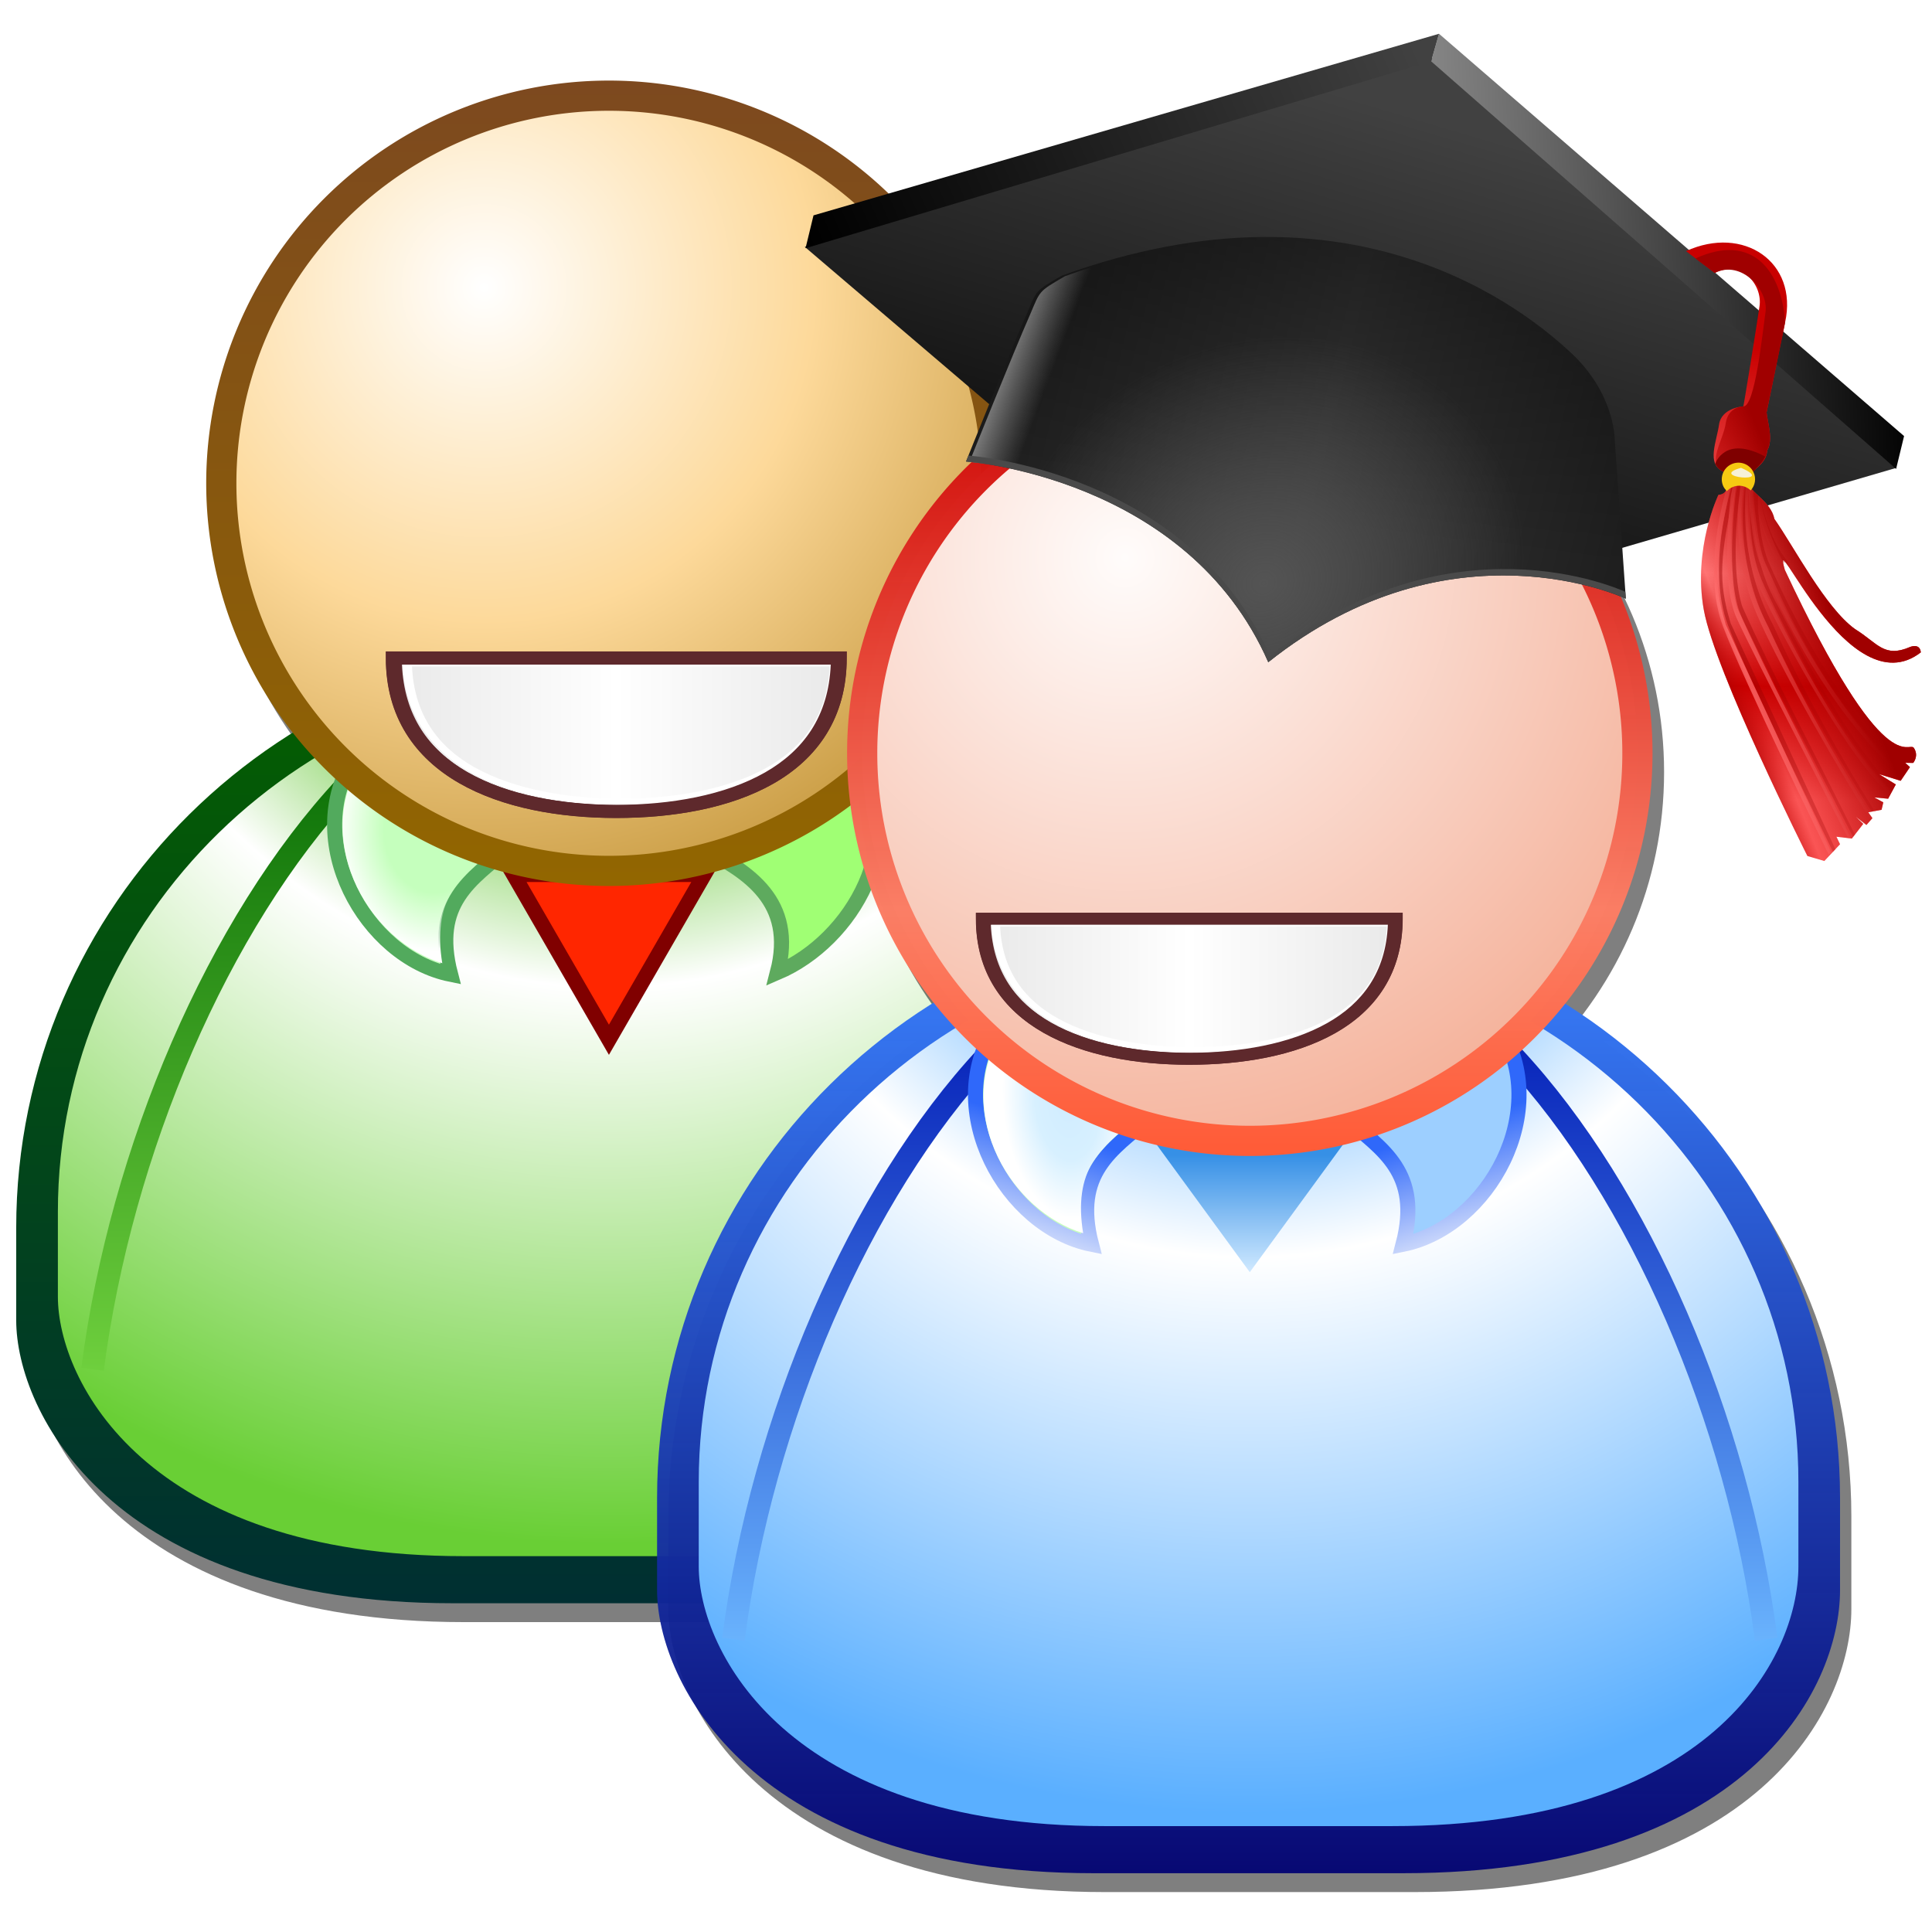 <?xml version="1.0" encoding="UTF-8" standalone="no"?>
<!-- Created with Inkscape (http://www.inkscape.org/) -->

<svg
   xmlns:dc="http://purl.org/dc/elements/1.1/"
   xmlns:cc="http://creativecommons.org/ns#"
   xmlns:rdf="http://www.w3.org/1999/02/22-rdf-syntax-ns#"
   xmlns:svg="http://www.w3.org/2000/svg"
   xmlns="http://www.w3.org/2000/svg"
   xmlns:xlink="http://www.w3.org/1999/xlink"
   version="1.0"
   width="128"
   height="128"
   id="svg43586">
  <defs
     id="defs43588">
    <linearGradient
       id="linearGradient44699">
      <stop
         id="stop44701"
         style="stop-color:#000173;stop-opacity:0.933"
         offset="0" />
      <stop
         id="stop44703"
         style="stop-color:#3575f0;stop-opacity:1"
         offset="1" />
    </linearGradient>
    <linearGradient
       id="linearGradient44693">
      <stop
         id="stop44695"
         style="stop-color:#3690e6;stop-opacity:1"
         offset="0" />
      <stop
         id="stop44697"
         style="stop-color:#d0e9ff;stop-opacity:1"
         offset="1" />
    </linearGradient>
    <linearGradient
       id="linearGradient44681">
      <stop
         id="stop44683"
         style="stop-color:#ff5c38;stop-opacity:1"
         offset="0" />
      <stop
         id="stop44685"
         style="stop-color:#fb7e65;stop-opacity:0.996"
         offset="0.304" />
      <stop
         id="stop44687"
         style="stop-color:#cd0000;stop-opacity:0.98"
         offset="1" />
    </linearGradient>
    <linearGradient
       id="linearGradient44627">
      <stop
         id="stop44629"
         style="stop-color:#fffcfb;stop-opacity:1"
         offset="0" />
      <stop
         id="stop44633"
         style="stop-color:#f4ad94;stop-opacity:1"
         offset="1" />
    </linearGradient>
    <linearGradient
       id="linearGradient44615">
      <stop
         id="stop44617"
         style="stop-color:#2f68fa;stop-opacity:1"
         offset="0" />
      <stop
         id="stop44619"
         style="stop-color:#c7d5fb;stop-opacity:1"
         offset="1" />
    </linearGradient>
    <linearGradient
       id="linearGradient44605">
      <stop
         id="stop44607"
         style="stop-color:#d0ecff;stop-opacity:1"
         offset="0" />
      <stop
         id="stop44609"
         style="stop-color:#d7f0ff;stop-opacity:1"
         offset="0.5" />
      <stop
         id="stop44611"
         style="stop-color:#ffffff;stop-opacity:1"
         offset="1" />
    </linearGradient>
    <linearGradient
       id="linearGradient44090">
      <stop
         id="stop44092"
         style="stop-color:#0926bb;stop-opacity:1"
         offset="0" />
      <stop
         id="stop44094"
         style="stop-color:#6bb5fe;stop-opacity:1"
         offset="1" />
    </linearGradient>
    <linearGradient
       id="linearGradient44080">
      <stop
         id="stop44082"
         style="stop-color:#2c8300;stop-opacity:1"
         offset="0" />
      <stop
         id="stop44084"
         style="stop-color:#57aeff;stop-opacity:1"
         offset="0.25" />
      <stop
         id="stop44086"
         style="stop-color:#ffffff;stop-opacity:1"
         offset="0.5" />
      <stop
         id="stop44088"
         style="stop-color:#5aafff;stop-opacity:1"
         offset="1" />
    </linearGradient>
    <filter
       color-interpolation-filters="sRGB"
       id="filter3297">
      <feGaussianBlur
         id="feGaussianBlur3299"
         stdDeviation="0.267" />
    </filter>
    <filter
       color-interpolation-filters="sRGB"
       id="filter3293">
      <feGaussianBlur
         id="feGaussianBlur3295"
         stdDeviation="0.355" />
    </filter>
    <linearGradient
       x1="41.946"
       y1="46.665"
       x2="41.946"
       y2="82.333"
       id="linearGradient3277"
       xlink:href="#linearGradient3319"
       gradientUnits="userSpaceOnUse"
       gradientTransform="matrix(1.496,0,0,1.496,402.17,589.334)" />
    <radialGradient
       cx="479.683"
       cy="709.658"
       r="5.006"
       fx="479.683"
       fy="709.658"
       id="radialGradient3267"
       xlink:href="#linearGradient3261"
       gradientUnits="userSpaceOnUse"
       gradientTransform="matrix(1.234,-0.152,0.191,1.553,-247.635,-320.152)" />
    <linearGradient
       x1="517.022"
       y1="705.484"
       x2="517.022"
       y2="745.301"
       id="linearGradient3243"
       xlink:href="#linearGradient3219"
       gradientUnits="userSpaceOnUse"
       gradientTransform="translate(-0.12,0)" />
    <linearGradient
       x1="517.022"
       y1="705.484"
       x2="517.022"
       y2="745.301"
       id="linearGradient3240"
       xlink:href="#linearGradient3219"
       gradientUnits="userSpaceOnUse"
       gradientTransform="matrix(-1,0,0,1,983.326,0)" />
    <radialGradient
       cx="491.522"
       cy="670.925"
       r="36.427"
       fx="491.522"
       fy="670.925"
       id="radialGradient3211"
       xlink:href="#linearGradient3205"
       gradientUnits="userSpaceOnUse"
       gradientTransform="matrix(0,2.024,-1.958,0,1805.23,-312.495)" />
    <linearGradient
       x1="83.281"
       y1="123.098"
       x2="83.281"
       y2="66.311"
       id="linearGradient3203"
       xlink:href="#linearGradient3197"
       gradientUnits="userSpaceOnUse" />
    <filter
       color-interpolation-filters="sRGB"
       id="filter3385">
      <feGaussianBlur
         id="feGaussianBlur3387"
         stdDeviation="0.146" />
    </filter>
    <linearGradient
       x1="28.429"
       y1="61.798"
       x2="58.959"
       y2="61.798"
       id="linearGradient3345"
       xlink:href="#linearGradient3339"
       gradientUnits="userSpaceOnUse" />
    <radialGradient
       cx="53.602"
       cy="59.729"
       r="17.834"
       fx="53.602"
       fy="59.729"
       id="radialGradient3333"
       xlink:href="#linearGradient3327"
       gradientUnits="userSpaceOnUse"
       gradientTransform="matrix(0,1.656,-1.639,0,152.15,-32.924)" />
    <linearGradient
       x1="41.946"
       y1="46.665"
       x2="41.946"
       y2="82.333"
       id="linearGradient3325"
       xlink:href="#linearGradient3319"
       gradientUnits="userSpaceOnUse" />
    <linearGradient
       x1="96.382"
       y1="30.667"
       x2="96.382"
       y2="13.187"
       id="linearGradient3302"
       xlink:href="#linearGradient3282"
       gradientUnits="userSpaceOnUse"
       gradientTransform="matrix(0.935,0,0,0.935,453.691,638.993)" />
    <linearGradient
       x1="96.125"
       y1="11.188"
       x2="96.125"
       y2="52.101"
       id="linearGradient3296"
       xlink:href="#linearGradient14685"
       gradientUnits="userSpaceOnUse"
       gradientTransform="translate(447.429,636.934)" />
    <radialGradient
       cx="546.312"
       cy="705.485"
       r="25.281"
       fx="546.312"
       fy="705.485"
       id="radialGradient3288"
       xlink:href="#linearGradient3282"
       gradientUnits="userSpaceOnUse"
       gradientTransform="matrix(2.033,0,-3.2890618e-8,1.717,-565.718,-518.499)" />
    <filter
       color-interpolation-filters="sRGB"
       id="filter14850">
      <feGaussianBlur
         id="feGaussianBlur14852"
         stdDeviation="0.239" />
    </filter>
    <linearGradient
       x1="96.125"
       y1="11.188"
       x2="96.125"
       y2="52.101"
       id="linearGradient14842"
       xlink:href="#linearGradient14685"
       gradientUnits="userSpaceOnUse"
       gradientTransform="translate(458.162,644.623)" />
    <linearGradient
       x1="96.125"
       y1="11.188"
       x2="96.125"
       y2="52.101"
       id="linearGradient14833"
       xlink:href="#linearGradient14685"
       gradientUnits="userSpaceOnUse"
       gradientTransform="translate(458.162,644.623)" />
    <filter
       color-interpolation-filters="sRGB"
       id="filter14824">
      <feGaussianBlur
         id="feGaussianBlur14826"
         stdDeviation="0.373" />
    </filter>
    <linearGradient
       x1="96.125"
       y1="11.188"
       x2="96.125"
       y2="52.101"
       id="linearGradient14723"
       xlink:href="#linearGradient14685"
       gradientUnits="userSpaceOnUse"
       gradientTransform="translate(447.429,636.934)" />
    <radialGradient
       cx="546.312"
       cy="705.485"
       r="25.281"
       fx="546.312"
       fy="705.485"
       id="radialGradient14715"
       xlink:href="#linearGradient14709"
       gradientUnits="userSpaceOnUse"
       gradientTransform="matrix(2.033,0,-3.2890618e-8,1.717,-565.718,-518.499)" />
    <linearGradient
       x1="96.125"
       y1="11.188"
       x2="96.125"
       y2="52.101"
       id="linearGradient14699"
       xlink:href="#linearGradient14685"
       gradientUnits="userSpaceOnUse"
       gradientTransform="translate(447.429,636.934)" />
    <linearGradient
       x1="96.125"
       y1="11.188"
       x2="96.125"
       y2="52.101"
       id="linearGradient14691"
       xlink:href="#linearGradient14685"
       gradientUnits="userSpaceOnUse" />
    <linearGradient
       id="linearGradient14685">
      <stop
         id="stop14687"
         style="stop-color:#0917a0;stop-opacity:1"
         offset="0" />
      <stop
         id="stop14689"
         style="stop-color:#0345f4;stop-opacity:1"
         offset="1" />
    </linearGradient>
    <linearGradient
       id="linearGradient14709">
      <stop
         id="stop14711"
         style="stop-color:#ffffff;stop-opacity:1"
         offset="0" />
      <stop
         id="stop14713"
         style="stop-color:#5eb2ff;stop-opacity:1"
         offset="1" />
    </linearGradient>
    <linearGradient
       id="linearGradient3282">
      <stop
         id="stop3284"
         style="stop-color:#ffffff;stop-opacity:0"
         offset="0" />
      <stop
         id="stop3286"
         style="stop-color:#ffffff;stop-opacity:1"
         offset="1" />
    </linearGradient>
    <linearGradient
       id="linearGradient3319">
      <stop
         id="stop3321"
         style="stop-color:#7d491f;stop-opacity:1"
         offset="0" />
      <stop
         id="stop44679"
         style="stop-color:#87570f;stop-opacity:1"
         offset="0.5" />
      <stop
         id="stop3323"
         style="stop-color:#926600;stop-opacity:1"
         offset="1" />
    </linearGradient>
    <linearGradient
       id="linearGradient3327">
      <stop
         id="stop3329"
         style="stop-color:#ffffff;stop-opacity:1"
         offset="0" />
      <stop
         id="stop3335"
         style="stop-color:#fdd99a;stop-opacity:1"
         offset="0.5" />
      <stop
         id="stop3331"
         style="stop-color:#c39539;stop-opacity:1"
         offset="1" />
    </linearGradient>
    <linearGradient
       id="linearGradient3339">
      <stop
         id="stop3341"
         style="stop-color:#e8e8e8;stop-opacity:1"
         offset="0" />
      <stop
         id="stop3347"
         style="stop-color:#ffffff;stop-opacity:1"
         offset="0.5" />
      <stop
         id="stop3343"
         style="stop-color:#e8e8e8;stop-opacity:1"
         offset="1" />
    </linearGradient>
    <linearGradient
       id="linearGradient3197">
      <stop
         id="stop3199"
         style="stop-color:#002f32;stop-opacity:1"
         offset="0" />
      <stop
         id="stop3201"
         style="stop-color:#045b04;stop-opacity:1"
         offset="1" />
    </linearGradient>
    <linearGradient
       id="linearGradient3205">
      <stop
         id="stop3207"
         style="stop-color:#2c8300;stop-opacity:1"
         offset="0" />
      <stop
         id="stop3215"
         style="stop-color:#3db800;stop-opacity:1"
         offset="0.25" />
      <stop
         id="stop3213"
         style="stop-color:#ffffff;stop-opacity:1"
         offset="0.5" />
      <stop
         id="stop3209"
         style="stop-color:#69cf35;stop-opacity:1"
         offset="1" />
    </linearGradient>
    <linearGradient
       id="linearGradient3219">
      <stop
         id="stop3221"
         style="stop-color:#0e7309;stop-opacity:1"
         offset="0" />
      <stop
         id="stop3223"
         style="stop-color:#70d13e;stop-opacity:1"
         offset="1" />
    </linearGradient>
    <linearGradient
       id="linearGradient3261">
      <stop
         id="stop3263"
         style="stop-color:#ffffff;stop-opacity:0"
         offset="0" />
      <stop
         id="stop3269"
         style="stop-color:#ffffff;stop-opacity:0"
         offset="0.5" />
      <stop
         id="stop3265"
         style="stop-color:#ffffff;stop-opacity:1"
         offset="1" />
    </linearGradient>
    <linearGradient
       x1="28.429"
       y1="61.798"
       x2="58.959"
       y2="61.798"
       id="linearGradient43942"
       xlink:href="#linearGradient3339"
       gradientUnits="userSpaceOnUse"
       gradientTransform="translate(-342.041,860.452)" />
    <linearGradient
       x1="96.382"
       y1="30.667"
       x2="96.382"
       y2="13.187"
       id="linearGradient43945"
       xlink:href="#linearGradient3282"
       gradientUnits="userSpaceOnUse"
       gradientTransform="matrix(0.935,0,0,0.935,-335.779,862.512)" />
    <linearGradient
       x1="96.125"
       y1="11.188"
       x2="96.125"
       y2="52.101"
       id="linearGradient43948"
       xlink:href="#linearGradient14685"
       gradientUnits="userSpaceOnUse"
       gradientTransform="translate(-342.041,860.452)" />
    <radialGradient
       cx="546.312"
       cy="705.485"
       r="25.281"
       fx="546.312"
       fy="705.485"
       id="radialGradient43952"
       xlink:href="#linearGradient14709"
       gradientUnits="userSpaceOnUse"
       gradientTransform="matrix(2.033,0,-3.2890618e-8,1.717,-1355.188,-294.981)" />
    <radialGradient
       cx="479.683"
       cy="709.658"
       r="5.006"
       fx="479.683"
       fy="709.658"
       id="radialGradient43957"
       xlink:href="#linearGradient3261"
       gradientUnits="userSpaceOnUse"
       gradientTransform="matrix(1.234,-0.152,0.191,1.553,-1037.104,-96.633)" />
    <linearGradient
       x1="517.022"
       y1="705.484"
       x2="517.022"
       y2="745.301"
       id="linearGradient43963"
       xlink:href="#linearGradient3219"
       gradientUnits="userSpaceOnUse"
       gradientTransform="matrix(-1,0,0,1,193.857,223.519)" />
    <linearGradient
       x1="517.022"
       y1="705.484"
       x2="517.022"
       y2="745.301"
       id="linearGradient43966"
       xlink:href="#linearGradient3219"
       gradientUnits="userSpaceOnUse"
       gradientTransform="translate(-789.59,223.519)" />
    <radialGradient
       cx="491.522"
       cy="670.925"
       r="36.427"
       fx="491.522"
       fy="670.925"
       id="radialGradient43969"
       xlink:href="#linearGradient3205"
       gradientUnits="userSpaceOnUse"
       gradientTransform="matrix(0,2.024,-1.958,0,1015.761,-88.976)" />
    <linearGradient
       x1="83.281"
       y1="123.098"
       x2="83.281"
       y2="66.311"
       id="linearGradient43972"
       xlink:href="#linearGradient3197"
       gradientUnits="userSpaceOnUse"
       gradientTransform="translate(-342.041,860.452)" />
    <linearGradient
       x1="83.281"
       y1="123.098"
       x2="83.281"
       y2="66.311"
       id="linearGradient43992"
       xlink:href="#linearGradient3197"
       gradientUnits="userSpaceOnUse"
       gradientTransform="translate(-342.041,860.452)" />
    <radialGradient
       cx="491.522"
       cy="670.925"
       r="36.427"
       fx="491.522"
       fy="670.925"
       id="radialGradient43994"
       xlink:href="#linearGradient3205"
       gradientUnits="userSpaceOnUse"
       gradientTransform="matrix(0,2.024,-1.958,0,1015.761,-88.976)" />
    <linearGradient
       x1="517.022"
       y1="705.484"
       x2="517.022"
       y2="745.301"
       id="linearGradient43996"
       xlink:href="#linearGradient3219"
       gradientUnits="userSpaceOnUse"
       gradientTransform="translate(-789.59,223.519)" />
    <linearGradient
       x1="517.022"
       y1="705.484"
       x2="517.022"
       y2="745.301"
       id="linearGradient43998"
       xlink:href="#linearGradient3219"
       gradientUnits="userSpaceOnUse"
       gradientTransform="matrix(-1,0,0,1,193.857,223.519)" />
    <radialGradient
       cx="479.683"
       cy="709.658"
       r="5.006"
       fx="479.683"
       fy="709.658"
       id="radialGradient44000"
       xlink:href="#linearGradient3261"
       gradientUnits="userSpaceOnUse"
       gradientTransform="matrix(1.234,-0.152,0.191,1.553,-1037.104,-96.633)" />
    <radialGradient
       cx="53.602"
       cy="59.729"
       r="17.834"
       fx="53.602"
       fy="59.729"
       id="radialGradient44002"
       xlink:href="#linearGradient3327"
       gradientUnits="userSpaceOnUse"
       gradientTransform="matrix(0,1.656,-1.639,0,152.15,-32.924)" />
    <linearGradient
       x1="41.946"
       y1="46.665"
       x2="41.946"
       y2="82.333"
       id="linearGradient44004"
       xlink:href="#linearGradient3319"
       gradientUnits="userSpaceOnUse" />
    <linearGradient
       x1="28.429"
       y1="61.798"
       x2="58.959"
       y2="61.798"
       id="linearGradient44006"
       xlink:href="#linearGradient3339"
       gradientUnits="userSpaceOnUse"
       gradientTransform="translate(-342.041,860.452)" />
    <linearGradient
       x1="83.281"
       y1="123.098"
       x2="83.281"
       y2="66.311"
       id="linearGradient44038"
       xlink:href="#linearGradient3197"
       gradientUnits="userSpaceOnUse"
       gradientTransform="translate(-342.041,860.452)" />
    <radialGradient
       cx="491.522"
       cy="670.925"
       r="36.427"
       fx="491.522"
       fy="670.925"
       id="radialGradient44040"
       xlink:href="#linearGradient3205"
       gradientUnits="userSpaceOnUse"
       gradientTransform="matrix(0,2.024,-1.958,0,1015.761,-88.976)" />
    <linearGradient
       x1="517.022"
       y1="705.484"
       x2="517.022"
       y2="745.301"
       id="linearGradient44042"
       xlink:href="#linearGradient3219"
       gradientUnits="userSpaceOnUse"
       gradientTransform="translate(-789.59,223.519)" />
    <linearGradient
       x1="517.022"
       y1="705.484"
       x2="517.022"
       y2="745.301"
       id="linearGradient44044"
       xlink:href="#linearGradient3219"
       gradientUnits="userSpaceOnUse"
       gradientTransform="matrix(-1,0,0,1,193.857,223.519)" />
    <radialGradient
       cx="479.683"
       cy="709.658"
       r="5.006"
       fx="479.683"
       fy="709.658"
       id="radialGradient44046"
       xlink:href="#linearGradient3261"
       gradientUnits="userSpaceOnUse"
       gradientTransform="matrix(1.234,-0.152,0.191,1.553,-1037.104,-96.633)" />
    <radialGradient
       cx="53.602"
       cy="59.729"
       r="17.834"
       fx="53.602"
       fy="59.729"
       id="radialGradient44048"
       xlink:href="#linearGradient44627"
       gradientUnits="userSpaceOnUse"
       gradientTransform="matrix(0,1.656,-1.639,0,152.15,-32.924)" />
    <linearGradient
       x1="41.946"
       y1="46.665"
       x2="41.946"
       y2="82.333"
       id="linearGradient44050"
       xlink:href="#linearGradient3319"
       gradientUnits="userSpaceOnUse" />
    <linearGradient
       x1="28.429"
       y1="61.798"
       x2="58.959"
       y2="61.798"
       id="linearGradient44052"
       xlink:href="#linearGradient3339"
       gradientUnits="userSpaceOnUse"
       gradientTransform="translate(-342.041,860.452)" />
    <linearGradient
       x1="28.429"
       y1="61.798"
       x2="58.959"
       y2="61.798"
       id="linearGradient44057"
       xlink:href="#linearGradient3339"
       gradientUnits="userSpaceOnUse"
       gradientTransform="translate(-282.474,882.693)" />
    <radialGradient
       cx="479.683"
       cy="709.658"
       r="5.006"
       fx="479.683"
       fy="709.658"
       id="radialGradient44061"
       xlink:href="#linearGradient44605"
       gradientUnits="userSpaceOnUse"
       gradientTransform="matrix(0.856,-0.064,0.116,1.56,-743.307,-121.769)" />
    <linearGradient
       x1="517.022"
       y1="705.484"
       x2="517.022"
       y2="745.301"
       id="linearGradient44067"
       xlink:href="#linearGradient44090"
       gradientUnits="userSpaceOnUse"
       gradientTransform="matrix(-1,0,0,1,253.424,245.759)" />
    <linearGradient
       x1="517.022"
       y1="705.484"
       x2="517.022"
       y2="745.301"
       id="linearGradient44070"
       xlink:href="#linearGradient44090"
       gradientUnits="userSpaceOnUse"
       gradientTransform="translate(-730.022,245.759)" />
    <radialGradient
       cx="491.522"
       cy="670.925"
       r="36.427"
       fx="491.522"
       fy="670.925"
       id="radialGradient44073"
       xlink:href="#linearGradient44080"
       gradientUnits="userSpaceOnUse"
       gradientTransform="matrix(0,2.024,-1.958,0,1075.328,-66.736)" />
    <linearGradient
       x1="83.281"
       y1="123.098"
       x2="83.281"
       y2="66.311"
       id="linearGradient44076"
       xlink:href="#linearGradient44699"
       gradientUnits="userSpaceOnUse"
       gradientTransform="translate(-282.474,882.693)" />
    <linearGradient
       x1="-246.577"
       y1="958.08"
       x2="-248.777"
       y2="964.617"
       id="linearGradient44613"
       xlink:href="#linearGradient44615"
       gradientUnits="userSpaceOnUse" />
    <linearGradient
       x1="-246.577"
       y1="958.08"
       x2="-248.777"
       y2="964.617"
       id="linearGradient44625"
       xlink:href="#linearGradient44615"
       gradientUnits="userSpaceOnUse"
       gradientTransform="matrix(-1,0,0,1,-476.934,0)" />
    <linearGradient
       x1="83.281"
       y1="123.098"
       x2="83.281"
       y2="66.311"
       id="linearGradient44635"
       xlink:href="#linearGradient3197"
       gradientUnits="userSpaceOnUse"
       gradientTransform="translate(-342.041,860.452)" />
    <radialGradient
       cx="491.522"
       cy="670.925"
       r="36.427"
       fx="491.522"
       fy="670.925"
       id="radialGradient44637"
       xlink:href="#linearGradient3205"
       gradientUnits="userSpaceOnUse"
       gradientTransform="matrix(0,2.024,-1.958,0,1015.761,-88.976)" />
    <linearGradient
       x1="517.022"
       y1="705.484"
       x2="517.022"
       y2="745.301"
       id="linearGradient44639"
       xlink:href="#linearGradient3219"
       gradientUnits="userSpaceOnUse"
       gradientTransform="translate(-789.59,223.519)" />
    <linearGradient
       x1="517.022"
       y1="705.484"
       x2="517.022"
       y2="745.301"
       id="linearGradient44641"
       xlink:href="#linearGradient3219"
       gradientUnits="userSpaceOnUse"
       gradientTransform="matrix(-1,0,0,1,193.857,223.519)" />
    <radialGradient
       cx="479.683"
       cy="709.658"
       r="5.006"
       fx="479.683"
       fy="709.658"
       id="radialGradient44643"
       xlink:href="#linearGradient3261"
       gradientUnits="userSpaceOnUse"
       gradientTransform="matrix(1.234,-0.152,0.191,1.553,-1037.104,-96.633)" />
    <radialGradient
       cx="53.602"
       cy="59.729"
       r="17.834"
       fx="53.602"
       fy="59.729"
       id="radialGradient44645"
       xlink:href="#linearGradient3327"
       gradientUnits="userSpaceOnUse"
       gradientTransform="matrix(0,1.656,-1.639,0,152.15,-32.924)" />
    <linearGradient
       x1="41.946"
       y1="46.665"
       x2="41.946"
       y2="82.333"
       id="linearGradient44647"
       xlink:href="#linearGradient3319"
       gradientUnits="userSpaceOnUse" />
    <linearGradient
       x1="28.429"
       y1="61.798"
       x2="58.959"
       y2="61.798"
       id="linearGradient44649"
       xlink:href="#linearGradient3339"
       gradientUnits="userSpaceOnUse"
       gradientTransform="translate(-342.041,860.452)" />
    <linearGradient
       x1="28.429"
       y1="61.798"
       x2="58.959"
       y2="61.798"
       id="linearGradient44654"
       xlink:href="#linearGradient3339"
       gradientUnits="userSpaceOnUse"
       gradientTransform="translate(-324.933,864.807)" />
    <radialGradient
       cx="479.683"
       cy="709.658"
       r="5.006"
       fx="479.683"
       fy="709.658"
       id="radialGradient44658"
       xlink:href="#linearGradient3261"
       gradientUnits="userSpaceOnUse"
       gradientTransform="matrix(1.234,-0.152,0.191,1.553,-1019.996,-92.279)" />
    <linearGradient
       x1="517.022"
       y1="705.484"
       x2="517.022"
       y2="745.301"
       id="linearGradient44664"
       xlink:href="#linearGradient3219"
       gradientUnits="userSpaceOnUse"
       gradientTransform="matrix(-1,0,0,1,210.965,227.873)" />
    <linearGradient
       x1="517.022"
       y1="705.484"
       x2="517.022"
       y2="745.301"
       id="linearGradient44667"
       xlink:href="#linearGradient3219"
       gradientUnits="userSpaceOnUse"
       gradientTransform="translate(-772.481,227.873)" />
    <radialGradient
       cx="491.522"
       cy="670.925"
       r="36.427"
       fx="491.522"
       fy="670.925"
       id="radialGradient44670"
       xlink:href="#linearGradient3205"
       gradientUnits="userSpaceOnUse"
       gradientTransform="matrix(0,2.024,-1.958,0,1032.869,-84.621)" />
    <linearGradient
       x1="83.281"
       y1="123.098"
       x2="83.281"
       y2="66.311"
       id="linearGradient44673"
       xlink:href="#linearGradient3197"
       gradientUnits="userSpaceOnUse"
       gradientTransform="translate(-324.933,864.807)" />
    <linearGradient
       x1="60.127"
       y1="81.914"
       x2="60.127"
       y2="47.543"
       id="linearGradient44677"
       xlink:href="#linearGradient44681"
       gradientUnits="userSpaceOnUse" />
    <linearGradient
       x1="-35.567"
       y1="76.563"
       x2="-35.567"
       y2="84.91"
       id="linearGradient44691"
       xlink:href="#linearGradient44693"
       gradientUnits="userSpaceOnUse" />
    <linearGradient
       id="linearGradient3339-4">
      <stop
         id="stop3341-7"
         style="stop-color:#e8e8e8;stop-opacity:1"
         offset="0" />
      <stop
         id="stop3347-6"
         style="stop-color:#ffffff;stop-opacity:1"
         offset="0.5" />
      <stop
         id="stop3343-3"
         style="stop-color:#e8e8e8;stop-opacity:1"
         offset="1" />
    </linearGradient>
    <filter
       color-interpolation-filters="sRGB"
       id="filter3385-1">
      <feGaussianBlur
         stdDeviation="0.146"
         id="feGaussianBlur3387-7" />
    </filter>
    <linearGradient
       id="linearGradient3339-4-5">
      <stop
         id="stop3341-7-9"
         style="stop-color:#e8e8e8;stop-opacity:1"
         offset="0" />
      <stop
         id="stop3347-6-7"
         style="stop-color:#ffffff;stop-opacity:1"
         offset="0.5" />
      <stop
         id="stop3343-3-5"
         style="stop-color:#e8e8e8;stop-opacity:1"
         offset="1" />
    </linearGradient>
    <filter
       color-interpolation-filters="sRGB"
       id="filter3385-1-3">
      <feGaussianBlur
         stdDeviation="0.146"
         id="feGaussianBlur3387-7-8" />
    </filter>
    <linearGradient
       id="linearGradient2288">
      <stop
         id="stop2290"
         style="stop-color:#000000;stop-opacity:1"
         offset="0" />
      <stop
         id="stop2292"
         style="stop-color:#898989;stop-opacity:1"
         offset="1" />
    </linearGradient>
    <linearGradient
       id="linearGradient2300">
      <stop
         id="stop2302"
         style="stop-color:#000000;stop-opacity:1"
         offset="0" />
      <stop
         id="stop2304"
         style="stop-color:#414141;stop-opacity:1"
         offset="1" />
    </linearGradient>
    <linearGradient
       id="linearGradient4013">
      <stop
         id="stop4015"
         style="stop-color:#000000;stop-opacity:1"
         offset="0" />
      <stop
         id="stop4017"
         style="stop-color:#414141;stop-opacity:1"
         offset="1" />
    </linearGradient>
    <linearGradient
       id="linearGradient2318">
      <stop
         id="stop2320"
         style="stop-color:#000000;stop-opacity:1"
         offset="0" />
      <stop
         id="stop2326"
         style="stop-color:#373737;stop-opacity:1"
         offset="0.5" />
      <stop
         id="stop2322"
         style="stop-color:#000000;stop-opacity:1"
         offset="1" />
    </linearGradient>
    <linearGradient
       id="linearGradient2392">
      <stop
         id="stop2394"
         style="stop-color:#000000;stop-opacity:0.433"
         offset="0" />
      <stop
         id="stop2398"
         style="stop-color:#000000;stop-opacity:0"
         offset="1" />
    </linearGradient>
    <linearGradient
       id="linearGradient2338">
      <stop
         id="stop2340"
         style="stop-color:#545454;stop-opacity:1"
         offset="0" />
      <stop
         id="stop2344"
         style="stop-color:#545454;stop-opacity:0"
         offset="1" />
    </linearGradient>
    <linearGradient
       id="linearGradient2380">
      <stop
         id="stop2382"
         style="stop-color:#838383;stop-opacity:1"
         offset="0" />
      <stop
         id="stop2384"
         style="stop-color:#767676;stop-opacity:0"
         offset="1" />
    </linearGradient>
    <linearGradient
       id="linearGradient3836">
      <stop
         id="stop3838"
         style="stop-color:#c90000;stop-opacity:1"
         offset="0" />
      <stop
         id="stop3844"
         style="stop-color:#ff7474;stop-opacity:1"
         offset="0.5" />
      <stop
         id="stop3846"
         style="stop-color:#c90000;stop-opacity:1"
         offset="0.75" />
      <stop
         id="stop3840"
         style="stop-color:#fa5555;stop-opacity:1"
         offset="1" />
    </linearGradient>
    <linearGradient
       id="linearGradient3895">
      <stop
         id="stop3897"
         style="stop-color:#930000;stop-opacity:0.505"
         offset="0" />
      <stop
         id="stop3899"
         style="stop-color:#930000;stop-opacity:0"
         offset="1" />
    </linearGradient>
    <linearGradient
       id="linearGradient3924">
      <stop
         id="stop3926"
         style="stop-color:#ff6e6e;stop-opacity:1"
         offset="0" />
      <stop
         id="stop3928"
         style="stop-color:#ff7171;stop-opacity:0"
         offset="1" />
    </linearGradient>
    <linearGradient
       id="linearGradient3854">
      <stop
         id="stop3856"
         style="stop-color:#a00000;stop-opacity:1"
         offset="0" />
      <stop
         id="stop3860"
         style="stop-color:#c90000;stop-opacity:0"
         offset="0.75" />
      <stop
         id="stop3862"
         style="stop-color:#a00000;stop-opacity:1"
         offset="1" />
    </linearGradient>
    <linearGradient
       x1="190.18"
       y1="96.076"
       x2="156.407"
       y2="143.569"
       id="linearGradient4267"
       xlink:href="#linearGradient3895"
       gradientUnits="userSpaceOnUse"
       gradientTransform="matrix(0.155,0.074,-0.267,0.556,-25.124,-37.754)" />
    <linearGradient
       x1="144.456"
       y1="98.692"
       x2="155.863"
       y2="161.023"
       id="linearGradient4270"
       xlink:href="#linearGradient3836"
       gradientUnits="userSpaceOnUse"
       gradientTransform="matrix(0.179,0.086,-0.231,0.48,-27.126,-39.899)" />
    <linearGradient
       x1="219.532"
       y1="120.315"
       x2="211.809"
       y2="127.477"
       id="linearGradient4274"
       xlink:href="#linearGradient2380"
       gradientUnits="userSpaceOnUse"
       gradientTransform="matrix(0.311,0.149,-0.133,0.276,176.945,-18.034)" />
    <radialGradient
       cx="180.078"
       cy="176.388"
       r="53.051"
       fx="180.078"
       fy="177.183"
       id="radialGradient4277"
       xlink:href="#linearGradient2338"
       gradientUnits="userSpaceOnUse"
       gradientTransform="matrix(0.311,0.149,-0.133,0.276,181.5,-10.291)" />
    <linearGradient
       x1="136.333"
       y1="113.518"
       x2="173.357"
       y2="164.523"
       id="linearGradient4280"
       xlink:href="#linearGradient2392"
       gradientUnits="userSpaceOnUse"
       gradientTransform="matrix(0.307,0.147,-0.135,0.28,192.433,-12.113)" />
    <linearGradient
       x1="263.962"
       y1="41.318"
       x2="24.069"
       y2="220.458"
       id="linearGradient4283"
       xlink:href="#linearGradient2318"
       gradientUnits="userSpaceOnUse"
       gradientTransform="matrix(0.307,0.147,-0.135,0.28,53.956,-40.355)" />
    <linearGradient
       x1="170.297"
       y1="219.202"
       x2="75.612"
       y2="140.293"
       id="linearGradient4287"
       xlink:href="#linearGradient2300"
       gradientUnits="userSpaceOnUse"
       gradientTransform="matrix(0.338,0.162,-0.122,0.255,58.055,-38.988)" />
    <linearGradient
       x1="366.574"
       y1="39.731"
       x2="168.783"
       y2="53.433"
       id="linearGradient4293"
       xlink:href="#linearGradient2300"
       gradientUnits="userSpaceOnUse"
       gradientTransform="matrix(0.197,0.095,-0.209,0.436,58.511,-38.988)" />
    <linearGradient
       x1="81.846"
       y1="136.158"
       x2="168.783"
       y2="53.433"
       id="linearGradient4296"
       xlink:href="#linearGradient2288"
       gradientUnits="userSpaceOnUse"
       gradientTransform="matrix(0.197,0.095,-0.209,0.436,58.511,-38.988)" />
    <linearGradient
       x1="83.281"
       y1="123.098"
       x2="83.281"
       y2="66.311"
       id="linearGradient4357"
       xlink:href="#linearGradient3197"
       gradientUnits="userSpaceOnUse"
       gradientTransform="translate(-324.933,864.807)" />
    <radialGradient
       cx="491.522"
       cy="670.925"
       r="36.427"
       fx="491.522"
       fy="670.925"
       id="radialGradient4359"
       xlink:href="#linearGradient3205"
       gradientUnits="userSpaceOnUse"
       gradientTransform="matrix(0,2.024,-1.958,0,1032.869,-84.621)" />
    <linearGradient
       x1="517.022"
       y1="705.484"
       x2="517.022"
       y2="745.301"
       id="linearGradient4361"
       xlink:href="#linearGradient3219"
       gradientUnits="userSpaceOnUse"
       gradientTransform="translate(-772.481,227.873)" />
    <linearGradient
       x1="517.022"
       y1="705.484"
       x2="517.022"
       y2="745.301"
       id="linearGradient4363"
       xlink:href="#linearGradient3219"
       gradientUnits="userSpaceOnUse"
       gradientTransform="matrix(-1,0,0,1,210.965,227.873)" />
    <radialGradient
       cx="479.683"
       cy="709.658"
       r="5.006"
       fx="479.683"
       fy="709.658"
       id="radialGradient4365"
       xlink:href="#linearGradient3261"
       gradientUnits="userSpaceOnUse"
       gradientTransform="matrix(1.234,-0.152,0.191,1.553,-1019.996,-92.279)" />
    <radialGradient
       cx="53.602"
       cy="59.729"
       r="17.834"
       fx="53.602"
       fy="59.729"
       id="radialGradient4367"
       xlink:href="#linearGradient3327"
       gradientUnits="userSpaceOnUse"
       gradientTransform="matrix(0,1.656,-1.639,0,152.15,-32.924)" />
    <linearGradient
       x1="41.946"
       y1="46.665"
       x2="41.946"
       y2="82.333"
       id="linearGradient4369"
       xlink:href="#linearGradient3319"
       gradientUnits="userSpaceOnUse" />
    <linearGradient
       x1="83.281"
       y1="123.098"
       x2="83.281"
       y2="66.311"
       id="linearGradient4371"
       xlink:href="#linearGradient44699"
       gradientUnits="userSpaceOnUse"
       gradientTransform="translate(-282.474,882.693)" />
    <radialGradient
       cx="491.522"
       cy="670.925"
       r="36.427"
       fx="491.522"
       fy="670.925"
       id="radialGradient4373"
       xlink:href="#linearGradient44080"
       gradientUnits="userSpaceOnUse"
       gradientTransform="matrix(0,2.024,-1.958,0,1075.328,-66.736)" />
    <linearGradient
       x1="517.022"
       y1="705.484"
       x2="517.022"
       y2="745.301"
       id="linearGradient4375"
       xlink:href="#linearGradient44090"
       gradientUnits="userSpaceOnUse"
       gradientTransform="translate(-730.022,245.759)" />
    <linearGradient
       x1="517.022"
       y1="705.484"
       x2="517.022"
       y2="745.301"
       id="linearGradient4377"
       xlink:href="#linearGradient44090"
       gradientUnits="userSpaceOnUse"
       gradientTransform="matrix(-1,0,0,1,253.424,245.759)" />
    <linearGradient
       x1="-246.577"
       y1="958.08"
       x2="-248.777"
       y2="964.617"
       id="linearGradient4379"
       xlink:href="#linearGradient44615"
       gradientUnits="userSpaceOnUse" />
    <linearGradient
       x1="-35.567"
       y1="76.563"
       x2="-35.567"
       y2="84.91"
       id="linearGradient4381"
       xlink:href="#linearGradient44693"
       gradientUnits="userSpaceOnUse" />
    <radialGradient
       cx="479.683"
       cy="709.658"
       r="5.006"
       fx="479.683"
       fy="709.658"
       id="radialGradient4383"
       xlink:href="#linearGradient44605"
       gradientUnits="userSpaceOnUse"
       gradientTransform="matrix(0.856,-0.064,0.116,1.56,-743.307,-121.769)" />
    <linearGradient
       x1="-246.577"
       y1="958.08"
       x2="-248.777"
       y2="964.617"
       id="linearGradient4385"
       xlink:href="#linearGradient44615"
       gradientUnits="userSpaceOnUse"
       gradientTransform="matrix(-1,0,0,1,-476.934,0)" />
    <radialGradient
       cx="53.602"
       cy="59.729"
       r="17.834"
       fx="53.602"
       fy="59.729"
       id="radialGradient4387"
       xlink:href="#linearGradient44627"
       gradientUnits="userSpaceOnUse"
       gradientTransform="matrix(0,1.656,-1.639,0,152.15,-32.924)" />
    <linearGradient
       x1="60.127"
       y1="81.914"
       x2="60.127"
       y2="47.543"
       id="linearGradient4389"
       xlink:href="#linearGradient44681"
       gradientUnits="userSpaceOnUse" />
    <linearGradient
       id="linearGradient2288-5">
      <stop
         id="stop2290-0"
         style="stop-color:#000000;stop-opacity:1"
         offset="0" />
      <stop
         id="stop2292-6"
         style="stop-color:#898989;stop-opacity:1"
         offset="1" />
    </linearGradient>
    <linearGradient
       id="linearGradient2300-4">
      <stop
         id="stop2302-6"
         style="stop-color:#000000;stop-opacity:1"
         offset="0" />
      <stop
         id="stop2304-2"
         style="stop-color:#414141;stop-opacity:1"
         offset="1" />
    </linearGradient>
    <linearGradient
       id="linearGradient4013-5">
      <stop
         id="stop4015-8"
         style="stop-color:#000000;stop-opacity:1"
         offset="0" />
      <stop
         id="stop4017-6"
         style="stop-color:#414141;stop-opacity:1"
         offset="1" />
    </linearGradient>
    <linearGradient
       id="linearGradient2318-2">
      <stop
         id="stop2320-8"
         style="stop-color:#000000;stop-opacity:1"
         offset="0" />
      <stop
         id="stop2326-4"
         style="stop-color:#373737;stop-opacity:1"
         offset="0.5" />
      <stop
         id="stop2322-7"
         style="stop-color:#000000;stop-opacity:1"
         offset="1" />
    </linearGradient>
    <linearGradient
       id="linearGradient2392-2">
      <stop
         id="stop2394-4"
         style="stop-color:#000000;stop-opacity:0.433"
         offset="0" />
      <stop
         id="stop2398-0"
         style="stop-color:#000000;stop-opacity:0"
         offset="1" />
    </linearGradient>
    <linearGradient
       id="linearGradient2338-6">
      <stop
         id="stop2340-2"
         style="stop-color:#545454;stop-opacity:1"
         offset="0" />
      <stop
         id="stop2344-9"
         style="stop-color:#545454;stop-opacity:0"
         offset="1" />
    </linearGradient>
    <linearGradient
       id="linearGradient2380-9">
      <stop
         id="stop2382-0"
         style="stop-color:#838383;stop-opacity:1"
         offset="0" />
      <stop
         id="stop2384-8"
         style="stop-color:#767676;stop-opacity:0"
         offset="1" />
    </linearGradient>
    <linearGradient
       id="linearGradient3836-1">
      <stop
         id="stop3838-3"
         style="stop-color:#c90000;stop-opacity:1"
         offset="0" />
      <stop
         id="stop3844-1"
         style="stop-color:#ff7474;stop-opacity:1"
         offset="0.5" />
      <stop
         id="stop3846-1"
         style="stop-color:#c90000;stop-opacity:1"
         offset="0.75" />
      <stop
         id="stop3840-0"
         style="stop-color:#fa5555;stop-opacity:1"
         offset="1" />
    </linearGradient>
    <linearGradient
       id="linearGradient3895-3">
      <stop
         id="stop3897-4"
         style="stop-color:#930000;stop-opacity:0.505"
         offset="0" />
      <stop
         id="stop3899-0"
         style="stop-color:#930000;stop-opacity:0"
         offset="1" />
    </linearGradient>
    <linearGradient
       id="linearGradient3924-3">
      <stop
         id="stop3926-9"
         style="stop-color:#ff6e6e;stop-opacity:1"
         offset="0" />
      <stop
         id="stop3928-1"
         style="stop-color:#ff7171;stop-opacity:0"
         offset="1" />
    </linearGradient>
    <linearGradient
       id="linearGradient3854-9">
      <stop
         id="stop3856-6"
         style="stop-color:#a00000;stop-opacity:1"
         offset="0" />
      <stop
         id="stop3860-9"
         style="stop-color:#c90000;stop-opacity:0"
         offset="0.75" />
      <stop
         id="stop3862-3"
         style="stop-color:#a00000;stop-opacity:1"
         offset="1" />
    </linearGradient>
    <linearGradient
       x1="137.938"
       y1="118.247"
       x2="183.566"
       y2="110.303"
       id="linearGradient5108"
       xlink:href="#linearGradient3854-9"
       gradientUnits="userSpaceOnUse"
       gradientTransform="matrix(-0.174,0.083,0.224,0.466,115.254,-34.956)" />
    <linearGradient
       x1="190.18"
       y1="96.076"
       x2="156.407"
       y2="143.569"
       id="linearGradient5111"
       xlink:href="#linearGradient3924-3"
       gradientUnits="userSpaceOnUse"
       gradientTransform="matrix(-0.15,0.072,0.259,0.539,115.195,-34.99)" />
    <linearGradient
       x1="190.18"
       y1="96.076"
       x2="156.407"
       y2="143.569"
       id="linearGradient5114"
       xlink:href="#linearGradient3895-3"
       gradientUnits="userSpaceOnUse"
       gradientTransform="matrix(-0.15,0.072,0.259,0.539,115.521,-35.084)" />
    <linearGradient
       x1="144.456"
       y1="98.692"
       x2="155.863"
       y2="161.023"
       id="linearGradient5117"
       xlink:href="#linearGradient3836-1"
       gradientUnits="userSpaceOnUse"
       gradientTransform="matrix(-0.174,0.083,0.224,0.466,115.254,-34.956)" />
    <linearGradient
       x1="219.532"
       y1="120.315"
       x2="211.809"
       y2="127.477"
       id="linearGradient5121"
       xlink:href="#linearGradient2380-9"
       gradientUnits="userSpaceOnUse"
       gradientTransform="matrix(-0.302,0.145,0.129,0.268,115.254,-34.956)" />
    <radialGradient
       cx="180.078"
       cy="176.388"
       r="53.051"
       fx="180.078"
       fy="177.183"
       id="radialGradient5124"
       xlink:href="#linearGradient2338-6"
       gradientUnits="userSpaceOnUse"
       gradientTransform="matrix(-0.302,0.145,0.129,0.268,115.254,-34.956)" />
    <linearGradient
       x1="136.333"
       y1="113.518"
       x2="173.357"
       y2="164.523"
       id="linearGradient5127"
       xlink:href="#linearGradient2392-2"
       gradientUnits="userSpaceOnUse"
       gradientTransform="matrix(-0.297,0.143,0.13,0.272,115.254,-34.956)" />
    <linearGradient
       x1="263.962"
       y1="41.318"
       x2="24.069"
       y2="220.458"
       id="linearGradient5130"
       xlink:href="#linearGradient2318-2"
       gradientUnits="userSpaceOnUse"
       gradientTransform="matrix(-0.297,0.143,0.13,0.272,115.254,-34.956)" />
    <linearGradient
       x1="366.574"
       y1="39.731"
       x2="168.783"
       y2="53.433"
       id="linearGradient5133"
       xlink:href="#linearGradient2300-4"
       gradientUnits="userSpaceOnUse"
       gradientTransform="matrix(-0.191,0.092,0.203,0.423,115.254,-34.956)" />
    <linearGradient
       x1="81.846"
       y1="136.158"
       x2="168.783"
       y2="53.433"
       id="linearGradient5136"
       xlink:href="#linearGradient2288-5"
       gradientUnits="userSpaceOnUse"
       gradientTransform="matrix(-0.191,0.092,0.203,0.423,115.254,-34.956)" />
    <radialGradient
       cx="53.602"
       cy="59.729"
       r="17.834"
       fx="53.602"
       fy="59.729"
       id="radialGradient5139"
       xlink:href="#linearGradient44627"
       gradientUnits="userSpaceOnUse"
       gradientTransform="matrix(0,2.477,-2.452,0,220.992,-95.843)" />
    <linearGradient
       x1="60.127"
       y1="81.914"
       x2="60.127"
       y2="47.543"
       id="linearGradient5141"
       xlink:href="#linearGradient44681"
       gradientUnits="userSpaceOnUse"
       gradientTransform="matrix(1.496,0,0,1.496,-6.631,-46.588)" />
    <linearGradient
       x1="170.297"
       y1="219.202"
       x2="75.612"
       y2="140.293"
       id="linearGradient5144"
       xlink:href="#linearGradient2300-4"
       gradientUnits="userSpaceOnUse"
       gradientTransform="matrix(-0.327,0.157,0.118,0.247,115.254,-34.956)" />
    <linearGradient
       x1="-246.577"
       y1="958.08"
       x2="-248.777"
       y2="964.617"
       id="linearGradient5157"
       xlink:href="#linearGradient44615"
       gradientUnits="userSpaceOnUse"
       gradientTransform="matrix(-1,0,0,1,-155.833,-881.682)" />
    <radialGradient
       cx="479.683"
       cy="709.658"
       r="5.006"
       fx="479.683"
       fy="709.658"
       id="radialGradient5160"
       xlink:href="#linearGradient44605"
       gradientUnits="userSpaceOnUse"
       gradientTransform="matrix(0.856,-0.064,0.116,1.56,-422.206,-1003.45)" />
    <linearGradient
       x1="-35.567"
       y1="76.563"
       x2="-35.567"
       y2="84.91"
       id="linearGradient5163"
       xlink:href="#linearGradient44693"
       gradientUnits="userSpaceOnUse"
       gradientTransform="matrix(1.178,0,0,0.932,126.372,5.183)" />
    <linearGradient
       x1="-246.577"
       y1="958.08"
       x2="-248.777"
       y2="964.617"
       id="linearGradient5166"
       xlink:href="#linearGradient44615"
       gradientUnits="userSpaceOnUse"
       gradientTransform="translate(321.101,-881.682)" />
    <linearGradient
       x1="517.022"
       y1="705.484"
       x2="517.022"
       y2="745.301"
       id="linearGradient5169"
       xlink:href="#linearGradient44090"
       gradientUnits="userSpaceOnUse"
       gradientTransform="matrix(-1,0,0,1,574.525,-635.922)" />
    <linearGradient
       x1="517.022"
       y1="705.484"
       x2="517.022"
       y2="745.301"
       id="linearGradient5172"
       xlink:href="#linearGradient44090"
       gradientUnits="userSpaceOnUse"
       gradientTransform="translate(-408.921,-635.922)" />
    <radialGradient
       cx="491.522"
       cy="670.925"
       r="36.427"
       fx="491.522"
       fy="670.925"
       id="radialGradient5175"
       xlink:href="#linearGradient44080"
       gradientUnits="userSpaceOnUse"
       gradientTransform="matrix(0,2.024,-1.958,0,1396.429,-948.417)" />
    <linearGradient
       x1="83.281"
       y1="123.098"
       x2="83.281"
       y2="66.311"
       id="linearGradient5178"
       xlink:href="#linearGradient44699"
       gradientUnits="userSpaceOnUse"
       gradientTransform="translate(38.628,1.011)" />
    <radialGradient
       cx="53.602"
       cy="59.729"
       r="17.834"
       fx="53.602"
       fy="59.729"
       id="radialGradient5183"
       xlink:href="#linearGradient3327"
       gradientUnits="userSpaceOnUse"
       gradientTransform="matrix(0,2.477,-2.452,0,178.533,-113.729)" />
    <linearGradient
       x1="41.946"
       y1="46.665"
       x2="41.946"
       y2="82.333"
       id="linearGradient5185"
       xlink:href="#linearGradient3319"
       gradientUnits="userSpaceOnUse"
       gradientTransform="matrix(1.496,0,0,1.496,-49.09,-64.474)" />
    <radialGradient
       cx="479.683"
       cy="709.658"
       r="5.006"
       fx="479.683"
       fy="709.658"
       id="radialGradient5188"
       xlink:href="#linearGradient3261"
       gradientUnits="userSpaceOnUse"
       gradientTransform="matrix(1.234,-0.152,0.191,1.553,-698.895,-973.96)" />
    <linearGradient
       x1="517.022"
       y1="705.484"
       x2="517.022"
       y2="745.301"
       id="linearGradient5194"
       xlink:href="#linearGradient3219"
       gradientUnits="userSpaceOnUse"
       gradientTransform="matrix(-1,0,0,1,532.066,-653.808)" />
    <linearGradient
       x1="517.022"
       y1="705.484"
       x2="517.022"
       y2="745.301"
       id="linearGradient5197"
       xlink:href="#linearGradient3219"
       gradientUnits="userSpaceOnUse"
       gradientTransform="translate(-451.38,-653.808)" />
    <radialGradient
       cx="491.522"
       cy="670.925"
       r="36.427"
       fx="491.522"
       fy="670.925"
       id="radialGradient5200"
       xlink:href="#linearGradient3205"
       gradientUnits="userSpaceOnUse"
       gradientTransform="matrix(0,2.024,-1.958,0,1353.97,-966.303)" />
    <linearGradient
       x1="83.281"
       y1="123.098"
       x2="83.281"
       y2="66.311"
       id="linearGradient5203"
       xlink:href="#linearGradient3197"
       gradientUnits="userSpaceOnUse"
       gradientTransform="translate(-3.832,-16.875)" />
    <linearGradient
       x1="28.429"
       y1="61.798"
       x2="58.959"
       y2="61.798"
       id="linearGradient5207"
       xlink:href="#linearGradient3339-4"
       gradientUnits="userSpaceOnUse" />
    <linearGradient
       x1="28.429"
       y1="61.798"
       x2="58.959"
       y2="61.798"
       id="linearGradient5209"
       xlink:href="#linearGradient3339-4-5"
       gradientUnits="userSpaceOnUse" />
  </defs>
  <g
     id="g5230">
    <path
       d="m 41.095,6.576 c -14.717,0 -26.695,11.978 -26.695,26.695 0,14.717 11.978,26.695 26.695,26.695 14.717,0 26.695,-11.978 26.695,-26.695 0,-14.717 -11.978,-26.695 -26.695,-26.695 z"
       id="path3281"
       style="fill:#000000;fill-opacity:0.502;stroke:none;filter:url(#filter3297)" />
    <path
       d="m 41.012,43.844 c -21.634,0 -39.188,17.347 -39.188,38.75 l 0,6.125 c 0,6.053 6.275,18.75 28.906,18.75 l 20.531,0 c 22.63,0 28.938,-12.08 28.938,-18.75 l 0,-6.125 c 0,-21.403 -17.553,-38.75 -39.188,-38.75 z"
       id="path3283"
       style="fill:#000000;fill-opacity:0.502;stroke:none;filter:url(#filter3293)" />
    <path
       d="m 40.262,42.594 c -21.634,0 -39.188,17.347 -39.188,38.75 l 0,6.125 c 0,6.053 6.275,18.75 28.906,18.75 l 20.531,0 c 22.63,0 28.938,-12.08 28.938,-18.75 l 0,-6.125 c 0,-21.403 -17.553,-38.75 -39.188,-38.75 z"
       id="path2214"
       style="fill:url(#linearGradient5203);fill-opacity:1;stroke:none" />
    <path
       d="m 40.262,44.755 c -20.11,0 -36.427,15.907 -36.427,35.533 l 0,5.617 c 0,5.55 5.833,17.194 26.87,17.194 l 19.085,0 c 21.036,0 26.899,-11.077 26.899,-17.194 l 0,-5.617 c 0,-19.626 -16.316,-35.533 -36.427,-35.533 z"
       id="path3193"
       style="fill:url(#radialGradient5200);fill-opacity:1;stroke:none" />
    <path
       d="m 57.748,52.066 c 8.464,9.062 14.915,24.098 16.806,38.653"
       id="path3217"
       style="fill:#000000;fill-opacity:0;fill-rule:evenodd;stroke:url(#linearGradient5197);stroke-width:1.5;stroke-linecap:butt;stroke-linejoin:miter;stroke-miterlimit:4;stroke-opacity:1;stroke-dasharray:none" />
    <path
       d="m 22.937,52.066 c -8.464,9.062 -14.915,24.098 -16.806,38.653"
       id="path3227"
       style="fill:#000000;fill-opacity:0;fill-rule:evenodd;stroke:url(#linearGradient5194);stroke-width:1.5;stroke-linecap:butt;stroke-linejoin:miter;stroke-miterlimit:4;stroke-opacity:1;stroke-dasharray:none" />
    <path
       d="m 33.57,56.267 c -2.303,1.974 -4.962,3.531 -3.721,8.283 -5.661,-1.147 -9.95,-8.89 -6.362,-14.405 l 10.083,6.122 z"
       id="path3249"
       style="fill:#c5ffbd;fill-opacity:1;fill-rule:evenodd;stroke:#52aa5d;stroke-width:1px;stroke-linecap:butt;stroke-linejoin:miter;stroke-opacity:1" />
    <path
       d="M 40.343,68.887 34.019,57.935 l 12.647,-10e-7 -6.323,10.952 z"
       id="path3245"
       style="fill:#ff2600;fill-opacity:1;stroke:#800000;stroke-width:1;stroke-linecap:square;stroke-linejoin:miter;stroke-miterlimit:4;stroke-opacity:1;stroke-dasharray:none;stroke-dashoffset:0" />
    <path
       d="m 46.705,56.267 c 2.783,1.494 6.043,3.411 4.802,8.163 4.941,-2.107 8.869,-8.77 5.282,-14.285 l -10.083,6.122 z"
       id="path3247"
       style="fill:#a0ff74;fill-opacity:1;fill-rule:evenodd;stroke:#5eaa5e;stroke-width:1px;stroke-linecap:butt;stroke-linejoin:miter;stroke-opacity:1" />
    <path
       d="m 23.708,50.848 9,5.469 c -0.988,0.815 -2.014,1.646 -2.75,2.781 -0.749,1.155 -0.983,2.742 -0.656,4.719 -2.369,-0.729 -4.494,-2.645 -5.656,-5.062 -1.203,-2.502 -1.348,-5.403 0.062,-7.906 z"
       id="path3251"
       style="fill:url(#radialGradient5188);fill-opacity:1;fill-rule:evenodd;stroke:none" />
    <path
       d="m 83.555,24.461 c -14.717,0 -26.695,11.978 -26.695,26.695 0,14.717 11.978,26.695 26.695,26.695 14.717,0 26.695,-11.978 26.695,-26.695 0,-14.717 -11.978,-26.695 -26.695,-26.695 z"
       id="path44010"
       style="fill:#000000;fill-opacity:0.502;stroke:none;filter:url(#filter3297)" />
    <path
       d="m 66.023,32.019 a 25.68,25.68 0 1 1 -51.361,0 25.68,25.68 0 1 1 51.361,0 z"
       id="path2309"
       style="fill:url(#radialGradient5183);fill-opacity:1;stroke:url(#linearGradient5185);stroke-width:2;stroke-linecap:square;stroke-linejoin:miter;stroke-miterlimit:4;stroke-opacity:1;stroke-dasharray:none;stroke-dashoffset:0" />
    <path
       d="m 83.471,61.73 c -21.634,0 -39.188,17.347 -39.188,38.75 l 0,6.125 c 0,6.053 6.275,18.75 28.906,18.75 l 20.531,0 c 22.63,0 28.937,-12.08 28.937,-18.75 l 0,-6.125 c 0,-21.403 -17.553,-38.75 -39.187,-38.75 z"
       id="path44012"
       style="fill:#000000;fill-opacity:0.502;stroke:none;filter:url(#filter3293)" />
    <path
       d="m 82.721,60.48 c -21.634,0 -39.188,17.347 -39.188,38.75 l 0,6.125 c 0,6.053 6.275,18.75 28.906,18.75 l 20.531,0 c 22.63,0 28.937,-12.08 28.937,-18.75 l 0,-6.125 c 0,-21.403 -17.553,-38.75 -39.187,-38.75 z"
       id="path44014"
       style="fill:url(#linearGradient5178);fill-opacity:1;stroke:none" />
    <path
       d="m 82.721,62.641 c -20.11,0 -36.427,15.907 -36.427,35.533 l 0,5.617 c 0,5.55 5.833,17.193 26.87,17.193 l 19.085,0 c 21.036,0 26.899,-11.077 26.899,-17.193 l 0,-5.617 c 0,-19.626 -16.316,-35.533 -36.427,-35.533 z"
       id="path44016"
       style="fill:url(#radialGradient5175);fill-opacity:1;stroke:none" />
    <path
       d="m 100.208,69.952 c 8.464,9.062 14.915,24.098 16.806,38.653"
       id="path44018"
       style="fill:#000000;fill-opacity:0;fill-rule:evenodd;stroke:url(#linearGradient5172);stroke-width:1.5;stroke-linecap:butt;stroke-linejoin:miter;stroke-miterlimit:4;stroke-opacity:1;stroke-dasharray:none" />
    <path
       d="m 65.396,69.952 c -8.464,9.062 -14.915,24.098 -16.806,38.653"
       id="path44020"
       style="fill:#000000;fill-opacity:0;fill-rule:evenodd;stroke:url(#linearGradient5169);stroke-width:1.5;stroke-linecap:butt;stroke-linejoin:miter;stroke-miterlimit:4;stroke-opacity:1;stroke-dasharray:none" />
    <path
       d="m 76.03,74.153 c -2.303,1.974 -4.962,3.531 -3.721,8.283 -5.661,-1.147 -9.95,-8.89 -6.362,-14.405 l 10.083,6.122 z"
       id="path44022"
       style="fill:#c5ffbd;fill-opacity:1;fill-rule:evenodd;stroke:url(#linearGradient5166);stroke-width:1px;stroke-linecap:butt;stroke-linejoin:miter;stroke-opacity:1" />
    <path
       d="m 82.802,84.286 -6.375,-8.729 12.75,0 -6.375,8.729 z"
       id="path44024"
       style="fill:url(#linearGradient5163);fill-opacity:1;stroke:none" />
    <path
       d="m 66.168,68.734 9,5.469 c -0.988,0.815 -2.014,1.646 -2.75,2.781 -0.749,1.155 -0.983,2.742 -0.656,4.719 -2.369,-0.729 -4.494,-2.645 -5.656,-5.062 -1.203,-2.502 -1.348,-5.403 0.062,-7.906 z"
       id="path44028"
       style="fill:url(#radialGradient5160);fill-opacity:1;fill-rule:evenodd;stroke:none" />
    <path
       d="m 89.238,74.153 c 2.303,1.974 4.962,3.531 3.721,8.283 5.661,-1.147 9.95,-8.89 6.362,-14.405 l -10.083,6.122 z"
       id="path44621"
       style="fill:#9dcfff;fill-opacity:1;fill-rule:evenodd;stroke:url(#linearGradient5157);stroke-width:1px;stroke-linecap:butt;stroke-linejoin:miter;stroke-opacity:1" />
    <g
       transform="matrix(1,0,0,0.872,-2.868,-5.21)"
       id="g3842-8">
      <path
         d="m 28.929,55.976 29.53,0 c 0,8.766 -7.382,11.644 -14.765,11.644 -7.382,0 -14.765,-2.988 -14.765,-11.644 z"
         id="path3337-3"
         style="fill:url(#linearGradient5209);fill-opacity:1;fill-rule:evenodd;stroke:#5e292c;stroke-width:1px;stroke-linecap:butt;stroke-linejoin:miter;stroke-opacity:1" />
      <path
         d="m 29.5,56.469 c 0.143,3.882 1.778,6.482 4.312,8.156 2.65,1.751 6.251,2.5 9.875,2.5 3.626,0 7.226,-0.732 9.875,-2.469 2.535,-1.662 4.202,-4.253 4.344,-8.188 l -28.406,0 z m 0.656,0.469 27.094,0 c -0.136,3.58 -1.706,5.957 -4.125,7.469 -2.528,1.58 -5.977,2.25 -9.438,2.25 -3.459,4e-6 -6.908,-0.688 -9.438,-2.281 -2.419,-1.524 -3.957,-3.905 -4.094,-7.438 z"
         transform="matrix(1.021,0,0,1.034,-0.623,-2.268)"
         id="path3360-1"
         style="fill:#ffffff;fill-opacity:1;fill-rule:evenodd;stroke:none;filter:url(#filter3385-1-3)" />
      <path
         d="m 28.438,55.469 0,0.5 c 0,4.47 1.957,7.593 4.844,9.5 2.887,1.907 6.648,2.656 10.406,2.656 3.756,0 7.549,-0.731 10.438,-2.625 2.888,-1.894 4.844,-5.008 4.844,-9.531 l 0,-0.5 -0.5,0 -29.531,0 -0.5,0 z m 1.062,1 28.406,0 c -0.142,3.934 -1.809,6.526 -4.344,8.188 -2.649,1.737 -6.249,2.469 -9.875,2.469 -3.624,0 -7.225,-0.749 -9.875,-2.5 C 31.278,62.95 29.643,60.351 29.5,56.469 z"
         id="path3375-8"
         style="fill:#5e292c;fill-opacity:1;fill-rule:evenodd;stroke:none" />
    </g>
    <path
       d="M 94.867,3.832 125.636,30.998 84.545,42.99 53.316,16.354 94.867,3.832 z"
       id="path2368"
       style="fill:url(#linearGradient5144);fill-opacity:1;fill-rule:evenodd;stroke:none" />
    <path
       d="m 108.483,49.905 a 25.68,25.68 0 1 1 -51.361,0 25.68,25.68 0 1 1 51.361,0 z"
       id="path44030"
       style="fill:url(#radialGradient5139);fill-opacity:1;stroke:url(#linearGradient5141);stroke-width:2;stroke-linecap:square;stroke-linejoin:miter;stroke-miterlimit:4;stroke-opacity:1;stroke-dasharray:none;stroke-dashoffset:0" />
    <path
       d="M 95.339,2.238 126.15,28.891 125.622,31.068 94.817,4.063 95.339,2.238 z"
       id="path1526"
       style="fill:url(#linearGradient5136);fill-opacity:1;fill-rule:evenodd;stroke:none" />
    <path
       d="M 95.339,2.238 53.897,14.268 53.369,16.446 94.817,4.063 95.339,2.238 z"
       id="path2296"
       style="fill:url(#linearGradient5133);fill-opacity:1;fill-rule:evenodd;stroke:none" />
    <path
       d="m 106.969,29.007 c 0,0 -0.023,-2.962 -2.872,-5.616 -2.849,-2.654 -14.26,-12.215 -33.764,-5.123 -1.779,1.029 -1.637,0.961 -2.296,2.502 -1.171,2.661 -4.035,9.807 -4.035,9.807 0,0 14.65,1.01 20.025,13.294 12.142,-9.678 23.689,-4.205 23.689,-4.205 l -0.746,-10.659 z"
       id="path2308"
       style="fill:url(#linearGradient5130);fill-opacity:1;fill-rule:evenodd;stroke:none" />
    <path
       d="m 106.969,29.007 c 0,0 -0.023,-2.962 -2.872,-5.616 -2.849,-2.654 -14.26,-12.215 -33.764,-5.123 -1.779,1.029 -1.637,0.961 -2.296,2.502 -1.171,2.661 -4.035,9.807 -4.035,9.807 0,0 14.65,1.01 20.025,13.294 12.142,-9.678 23.689,-4.205 23.689,-4.205 l -0.746,-10.659 z"
       id="path2390"
       style="fill:url(#linearGradient5127);fill-opacity:1;fill-rule:evenodd;stroke:none" />
    <path
       d="m 106.969,29.007 c 0,0 -0.023,-2.962 -2.872,-5.616 -2.849,-2.654 -14.26,-12.215 -33.764,-5.123 -1.779,1.029 -1.637,0.961 -2.296,2.502 -1.171,2.661 -4.035,9.807 -4.035,9.807 0,0 14.65,1.01 20.025,13.294 12.142,-9.678 23.689,-4.205 23.689,-4.205 l -0.746,-10.659 z"
       id="path2334"
       style="fill:url(#radialGradient5124);fill-opacity:1;fill-rule:evenodd;stroke:none" />
    <path
       d="m 107.195,29.039 c 0,0 -0.023,-2.962 -2.872,-5.616 -2.849,-2.654 -14.26,-12.215 -33.764,-5.123 -1.779,1.029 -1.637,0.961 -2.296,2.502 -1.171,2.661 -4.035,9.807 -4.035,9.807 0,0 14.65,1.01 20.025,13.294 12.142,-9.678 23.689,-4.205 23.689,-4.205 l -0.746,-10.659 z"
       id="path2378"
       style="fill:url(#linearGradient5121);fill-opacity:1;fill-rule:evenodd;stroke:none" />
    <path
       d="m 64.163,30.183 c 0.149,0.011 14.63,1.063 19.976,13.285 11.922,-9.503 23.137,-4.443 23.544,-4.256 l 0.032,0.454 c 0,0 -11.547,-5.473 -23.689,4.205 C 78.653,31.587 64.002,30.577 64.002,30.577 c 0,0 0.152,-0.372 0.161,-0.394 z"
       id="path2346"
       style="fill:#4a4a4a;fill-opacity:1;fill-rule:evenodd;stroke:none" />
    <path
       d="m 113.604,18.082 -1.902,-1.445 c 3.805,-1.739 7.437,0.715 6.567,4.719 l -1.227,5.97 c 0.043,0.588 0.465,1.781 0.047,2.503 -0.107,1.185 -1.36,1.259 -1.252,2.165 0.043,0.588 1.478,1.197 1.723,2.387 1.284,1.824 3.379,5.883 5.339,7.295 1.506,0.927 1.917,1.943 3.661,1.182 0,0 0.643,-0.266 0.699,0.364 -4.783,3.696 -10.01,-9.009 -9.009,-5.468 6.682,14.28 8.211,11.272 8.555,11.806 0.344,0.534 -0.051,0.986 -0.051,0.986 l -0.529,-0.009 0.313,0.287 -0.614,0.907 -1.438,-0.446 1.117,0.688 -0.509,0.944 -0.915,-0.085 0.594,0.327 -0.114,0.492 -0.884,0.162 0.276,0.392 -0.395,0.452 -0.697,-0.54 0.486,0.466 -0.756,0.975 -1.02,-0.122 0.239,0.497 -1.04,1.112 -1.123,-0.335 c 0,0 -6.116,-12.191 -6.861,-16.292 -0.745,-4.102 0.968,-7.635 0.968,-7.635 0,0 1.057,0.017 0.307,-1.546 -1.12,-0.511 -0.427,-1.981 -0.268,-3.107 0.159,-1.126 1.606,-1.208 1.606,-1.208 -0.003,0.176 0.871,-5.233 1.076,-6.641 0.206,-1.408 -1.176,-3.094 -2.971,-2.199 z"
       id="path2312"
       style="fill:url(#linearGradient5117);fill-opacity:1;fill-rule:evenodd;stroke:none" />
    <path
       d="m 115.912,31.697 c -0.028,0.096 -0.09,0.177 -0.075,0.298 0.004,0.051 0.063,0.104 0.086,0.156 -0.228,0.654 -0.852,4.784 1.557,9.275 2.585,5.744 6.174,11.447 6.675,12.239 l -0.111,0.02 0.047,0.076 -0.084,0.007 c -1.748,-2.672 -5.727,-9.566 -7.265,-13.104 -1.779,-4.092 -1.179,-7.872 -1.179,-7.872 0,0 0.05,-0.585 0.09,-0.973 l 0.258,-0.124 z m -0.533,0.256 c -0.027,0.148 -0.031,0.107 -0.062,0.281 -0.773,5.472 0.064,7.785 0.111,7.948 1.95,4.371 4.957,10.05 7.466,15.116 l -0.095,0.122 -0.048,-0.01 c -0.552,-1.069 -6.267,-12.132 -7.37,-14.551 -1.156,-2.536 -0.372,-8.172 -0.372,-8.172 0,0 0.082,-0.424 0.12,-0.615 l 0.249,-0.119 z m -0.391,0.188 c -0.031,0.13 -0.022,0.097 -0.057,0.246 -0.982,4.522 -1.123,6.101 -0.27,8.907 l 6.94,14.976 -0.161,0.165 c -0.378,-0.771 -5.576,-11.391 -6.961,-15.02 -1.436,-3.762 0.197,-8.992 0.197,-8.992 l 0.02,-0.141 0.293,-0.141 z m 0.998,0.122 c 0.053,0.08 0.081,0.164 0.163,0.249 -0.011,0.102 -0.419,4.038 1.628,7.602 3.306,6.554 5.622,9.754 6.889,11.229 l -0.18,-0.056 0.292,0.177 c 0.319,0.363 0.536,0.579 0.702,0.734 l -0.109,0.205 c -3.015,-2.788 -7.674,-11.678 -8.657,-13.976 -0.937,-2.19 -0.785,-5.121 -0.73,-6.164 z m 0.177,0.254 c 0.093,0.096 0.208,0.2 0.321,0.305 -0.058,0.328 -0.008,2.62 0.658,4.351 3.598,8.222 7.673,12.549 9.172,13.98 l -0.095,0.144 c -5.657,-5.243 -8.616,-12.638 -9.235,-13.928 -0.621,-1.293 -0.817,-4.78 -0.822,-4.852 z m 0.421,0.399 c 0.011,0.01 0.015,0.021 0.026,0.031 0.548,2.497 1.354,3.686 1.844,4.273 0.003,0.078 0.011,0.162 0.056,0.345 -0.222,-0.325 -0.324,-0.39 -0.331,-0.256 -1.16,-2.095 -1.456,-3.837 -1.596,-4.393 z"
       id="path3870"
       style="fill:url(#linearGradient5114);fill-opacity:1;fill-rule:evenodd;stroke:none" />
    <path
       d="m 115.854,31.664 c -0.028,0.096 -0.09,0.177 -0.075,0.298 0.014,0.184 0.18,0.373 0.387,0.579 0.014,0.063 0.023,0.097 0.037,0.168 0.546,2.757 1.413,3.989 1.927,4.605 0.003,0.092 -0.017,0.121 0.064,0.406 0.195,0.416 0.339,0.683 0.525,1.07 -0.131,-0.154 -0.321,-0.428 -0.671,-1.011 -1.53,-2.542 -1.773,-5.051 -1.896,-5.178 -0.096,-0.263 -0.076,2.733 0.666,4.664 3.663,8.369 7.851,12.742 9.281,14.092 l -0.095,0.144 c -5.733,-5.249 -8.72,-12.742 -9.343,-14.04 -0.627,-1.306 -0.83,-4.892 -0.83,-4.892 0,0 -0.451,4.026 1.623,7.637 4.453,8.829 7.133,11.595 7.834,12.218 l -0.113,0.197 C 122.164,49.96 117.387,40.848 116.392,38.521 c -1.009,-2.36 -0.765,-5.787 -0.728,-6.547 -0.123,-0.127 -1.16,4.606 1.491,9.547 2.585,5.744 6.174,11.447 6.675,12.239 l -0.111,0.02 0.276,0.392 -0.076,0.091 c -1.644,-2.455 -5.913,-9.851 -7.501,-13.504 -1.779,-4.092 -1.179,-7.872 -1.179,-7.872 0,0 0.05,-0.585 0.09,-0.973 l 0.524,-0.252 z m -0.799,0.384 c -0.027,0.148 -0.031,0.107 -0.062,0.281 -0.773,5.472 0.064,7.785 0.111,7.948 1.966,4.408 5.008,10.151 7.53,15.25 l -0.207,-0.021 c -0.552,-1.069 -6.267,-12.132 -7.37,-14.551 -1.156,-2.536 -0.372,-8.172 -0.372,-8.172 0,0 0.082,-0.424 0.12,-0.615 l 0.249,-0.119 z m -0.391,0.188 c -0.031,0.13 -0.022,0.097 -0.057,0.246 -0.982,4.522 -1.123,6.101 -0.27,8.907 l 6.987,15.073 -0.157,0.174 c -0.298,-0.609 -5.616,-11.467 -7.012,-15.127 -1.436,-3.762 0.197,-8.992 0.197,-8.992 l 0.02,-0.141 0.293,-0.141 z"
       id="path3920"
       style="fill:url(#linearGradient5111);fill-opacity:1;fill-rule:evenodd;stroke:none" />
    <path
       d="m 113.604,18.082 -1.275,-0.959 c 3.805,-1.739 5.708,0.846 5.94,4.233 l -1.227,5.97 c 0.043,0.588 0.465,1.781 0.047,2.503 -0.107,1.185 -1.36,1.259 -1.252,2.165 0.043,0.588 1.478,1.197 1.723,2.387 1.284,1.824 3.379,5.883 5.339,7.295 1.506,0.927 1.917,1.943 3.661,1.182 0,0 0.643,-0.266 0.699,0.364 -4.783,3.696 -10.01,-9.009 -9.009,-5.468 6.682,14.28 8.211,11.272 8.555,11.806 0.344,0.534 -0.051,0.986 -0.051,0.986 l -0.529,-0.009 0.313,0.287 -0.614,0.907 -1.438,-0.446 1.117,0.688 -0.509,0.944 -0.915,-0.085 0.594,0.327 -0.114,0.492 -0.884,0.162 0.276,0.392 -0.395,0.452 -0.697,-0.54 0.486,0.466 -0.756,0.975 -1.02,-0.122 0.239,0.497 -1.04,1.112 -1.123,-0.335 c 0,0 -6.116,-12.191 -6.861,-16.292 -0.745,-4.102 0.968,-7.635 0.968,-7.635 0,0 1.057,0.017 0.307,-1.546 -1.12,-0.511 0.015,-2.062 0.174,-3.188 0.159,-1.126 1.164,-1.127 1.164,-1.127 0.775,0.065 1.27,-4.856 1.475,-6.264 0.206,-1.408 -1.575,-3.471 -3.37,-2.576 z"
       id="use3848"
       style="fill:url(#linearGradient5108);fill-opacity:1;fill-rule:evenodd;stroke:none" />
    <path
       d="m 114.283,29.944 c 0.495,-0.31 1.333,-0.406 2.657,0.298 -0.289,0.677 -0.928,0.955 -1.042,1.517 -0.53,0.056 -1.073,0.093 -1.544,0.108 -0.036,-0.186 -0.061,-0.355 -0.193,-0.629 -0.269,-0.123 -0.428,-0.3 -0.521,-0.515 0.04,-0.112 0.191,-0.495 0.643,-0.779 z"
       id="path3946"
       style="fill:#7f0000;fill-opacity:1;fill-rule:evenodd;stroke:none" />
    <path
       d="m 114.698,30.761 c 0.549,-0.264 1.209,-0.032 1.472,0.517 0.201,0.418 0.112,0.891 -0.182,1.213 -0.323,-0.311 -0.808,-0.41 -1.235,-0.205 -0.134,0.064 -0.245,0.146 -0.339,0.25 -0.089,-0.087 -0.176,-0.185 -0.233,-0.303 -0.264,-0.549 -0.032,-1.209 0.517,-1.472 z"
       id="path3937"
       style="fill:#f6ca12;fill-opacity:1;stroke:none" />
    <path
       d="m 115.349,30.995 c 2.455,1.059 -2.301,0.635 0,0 z"
       id="path3942"
       style="fill:#f6f1d7;fill-opacity:1;stroke:none" />
    <g
       transform="matrix(0.926,0,0,0.796,38.328,16.317)"
       id="g3842">
      <path
         d="m 28.929,55.976 29.53,0 c 0,8.766 -7.382,11.644 -14.765,11.644 -7.382,0 -14.765,-2.988 -14.765,-11.644 z"
         id="path3337"
         style="fill:url(#linearGradient5207);fill-opacity:1;fill-rule:evenodd;stroke:#5e292c;stroke-width:1px;stroke-linecap:butt;stroke-linejoin:miter;stroke-opacity:1" />
      <path
         d="m 29.5,56.469 c 0.143,3.882 1.778,6.482 4.312,8.156 2.65,1.751 6.251,2.5 9.875,2.5 3.626,0 7.226,-0.732 9.875,-2.469 2.535,-1.662 4.202,-4.253 4.344,-8.188 l -28.406,0 z m 0.656,0.469 27.094,0 c -0.136,3.58 -1.706,5.957 -4.125,7.469 -2.528,1.58 -5.977,2.25 -9.438,2.25 -3.459,4e-6 -6.908,-0.688 -9.438,-2.281 -2.419,-1.524 -3.957,-3.905 -4.094,-7.438 z"
         transform="matrix(1.021,0,0,1.034,-0.623,-2.268)"
         id="path3360"
         style="fill:#ffffff;fill-opacity:1;fill-rule:evenodd;stroke:none;filter:url(#filter3385-1)" />
      <path
         d="m 28.438,55.469 0,0.5 c 0,4.47 1.957,7.593 4.844,9.5 2.887,1.907 6.648,2.656 10.406,2.656 3.756,0 7.549,-0.731 10.438,-2.625 2.888,-1.894 4.844,-5.008 4.844,-9.531 l 0,-0.5 -0.5,0 -29.531,0 -0.5,0 z m 1.062,1 28.406,0 c -0.142,3.934 -1.809,6.526 -4.344,8.188 -2.649,1.737 -6.249,2.469 -9.875,2.469 -3.624,0 -7.225,-0.749 -9.875,-2.5 C 31.278,62.95 29.643,60.351 29.5,56.469 z"
         id="path3375"
         style="fill:#5e292c;fill-opacity:1;fill-rule:evenodd;stroke:none" />
    </g>
  </g>
</svg>
